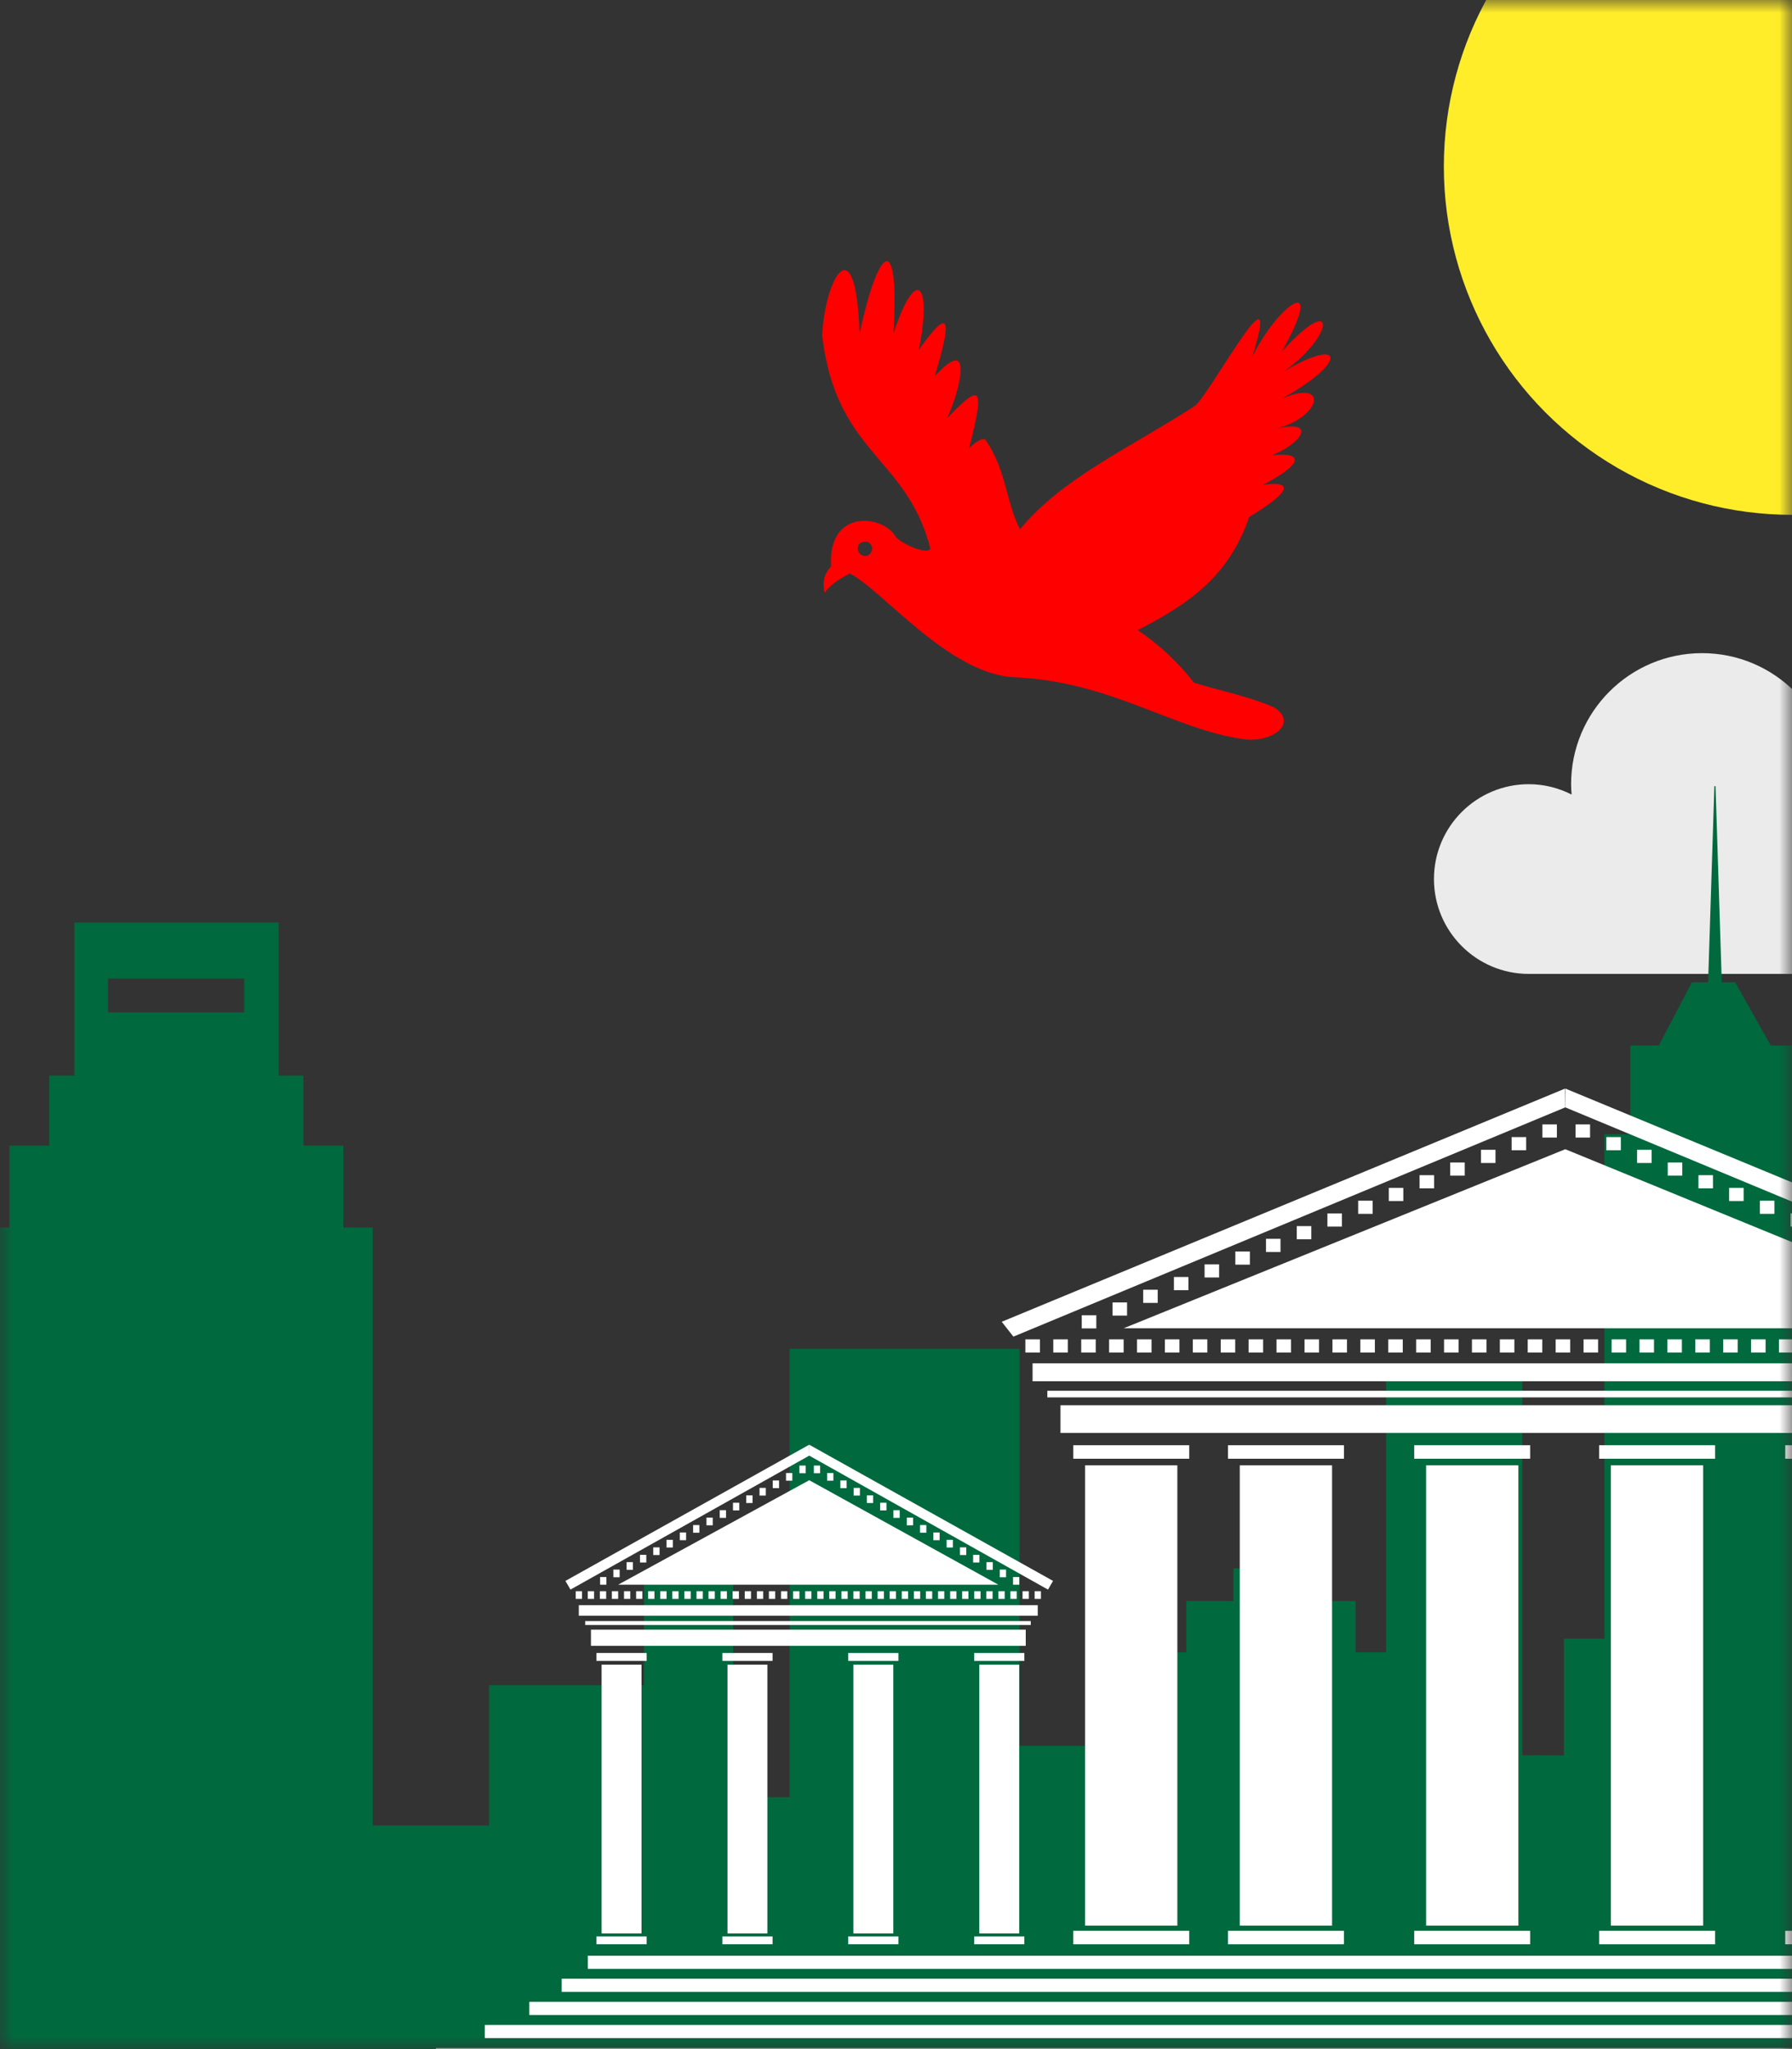 <?xml version="1.0" encoding="utf-8"?>
<svg xmlns="http://www.w3.org/2000/svg" width="70" height="80" viewBox="0 0 70 80" fill="none">
<rect x="0" y="0" width="70" height="80" fill="#333333" stroke="none"/>
<mask id="mask0_946_641" style="mask-type:alpha" maskUnits="userSpaceOnUse" x="0" y="0" width="70" height="80">
<rect width="70" height="80" fill="#D9D9D9"/>
</mask>
<g mask="url(#mask0_946_641)">
<path opacity="0.9" d="M72.376 31.984C72.02 31.984 71.681 32.048 71.365 32.16C71.521 31.672 71.603 31.152 71.603 30.616C71.603 27.791 69.311 25.5 66.487 25.5C63.662 25.5 61.371 27.791 61.371 30.616C61.371 30.752 61.381 30.887 61.391 31.02C60.889 30.765 60.319 30.616 59.718 30.616C57.671 30.616 56.014 32.276 56.014 34.319C56.014 36.363 57.674 38.023 59.718 38.023H72.376C74.043 38.023 75.398 36.672 75.398 35.002C75.398 33.331 74.047 31.98 72.376 31.98V31.984Z" fill="white"/>
<path fill-rule="evenodd" clip-rule="evenodd" d="M39.663 26.442C37.087 26.361 34.433 22.99 33.187 22.387C32.845 22.596 32.51 22.741 32.206 23.143C32.138 22.693 32.17 22.445 32.467 22.105C32.322 19.815 34.554 20.104 35.008 20.983C35.403 21.349 36.309 21.656 36.341 21.408C35.418 17.82 32.656 17.715 32.117 13.104C32.22 10.847 33.44 8.735 33.576 13.04C34.242 9.847 35.146 8.703 34.902 13.023C35.743 10.419 36.432 10.95 35.892 13.655C37.282 11.691 37.075 12.799 36.517 14.682C38.13 12.936 37.429 15.431 36.999 16.321C38.308 14.977 38.494 15.001 37.855 17.504C38.003 17.334 38.423 17.01 38.523 17.212C39.317 18.387 39.289 19.582 39.843 20.663C41.489 18.668 44.031 17.547 46.645 15.867C47.189 15.559 50.201 9.831 48.91 13.952C49.866 11.931 51.881 10.49 50.075 13.725C52.211 11.352 52.18 13.051 50.165 14.494C52.421 13.146 52.743 14.07 50.091 15.556C51.894 14.78 51.639 16.261 49.876 16.727C51.499 16.369 50.804 17.352 49.678 17.773C50.702 17.653 51.166 17.966 49.339 18.928C50.239 18.792 50.781 18.988 48.798 20.182C47.989 22.537 46.402 23.593 44.442 24.601C45.37 25.226 46.096 25.95 46.636 26.651C47.667 26.974 48.776 27.18 49.79 27.627C50.718 28.251 49.675 28.999 48.621 28.863C45.891 28.509 43.425 26.614 39.663 26.442L39.663 26.442ZM33.852 21.149C33.665 21.125 33.526 21.234 33.51 21.358C33.486 21.544 33.594 21.684 33.779 21.708C33.904 21.724 34.044 21.616 34.068 21.43C34.084 21.306 33.976 21.166 33.852 21.149Z" fill="#FF0000"/>
<circle cx="70" cy="6.5" r="13.6" fill="#FFED2A"/>
<path d="M148.821 85.266H142.398V81.105H135.797V64.143H133.593V58.124H123.318V72.53H122.038V68.148H117.63V61.222H113.589V58.489H110.661V61.222H106.809V72.53H106.075V73.072H103.503V63.589L98.36 63.6V73.083H90.657V63.235H86.616V47.922H81.852V43.728H81.106V47.922H77.076V63.977H71.321V44.282H70.308V40.819H69.172L67.781 38.351H67.257L67.013 30.694H66.968L66.723 38.351H66.089L64.797 40.819H63.684V44.282H62.671V63.977H61.09V68.536L59.465 68.525V53.565H54.144V64.508H52.953V62.506H51.116V61.233H48.178V62.506H46.341V64.508H44.415V68.16H39.829V52.658H30.845V70.162H28.641V61.598H25.157V65.792H19.101V71.269H14.559V47.922H13.412V44.725H11.854V41.992H10.886V36.017H2.904V41.992H1.924V44.725H0.366V47.922H-0.781V66.522H-5.679V59.773H-10.811L-10.822 56.675H-13.026V39.624H-18.904V32.786H-19.082V39.624H-23.858V69.442H-28.266V64.884H-31.939V63.324H-33.587V64.884H-35.123V51.141L-39.119 53.653H-44.608L-48.604 51.141V67.716L-49.628 67.705V77.011H-52.099V42.601H-49.082L-47.39 37.057H-47.479L-52.099 34.612V33.572H-54.069L-54.136 33.539L-54.637 17.838H-54.682L-55.194 33.539L-55.272 33.572H-57.231V34.612L-61.851 37.057H-61.94L-60.248 42.601H-57.231V77.011H-58.355V70.449H-62.396V74.831H-64.778V77.022H-66.114V59.329H-67.35V56.862H-68.396L-70.344 53.388L-72.482 53.376L-74.307 56.851H-75.32V59.318H-76.556V66.798H-79.406V59.55H-82.022V56.264H-82.578V59.55H-83.269V71.998H-87.677V67.284H-91.462L-93.454 69.265V73.503H-95.781L-97.161 71.334V68.856L-98.664 68.845V71.301H-101.146V68.845H-102.939V74.322H-105.944V85.265H-106L-105.989 91.162H148.832V85.265L148.821 85.266ZM9.539 38.208V39.525H4.218V38.208H9.539Z" fill="#00693E"/>
<path d="M22.963 76.355H99.952V76.868H22.963V76.355Z" fill="white"/>
<path d="M21.94 77.252H100.983V77.766H21.94V77.252Z" fill="white"/>
<path d="M20.677 78.156H102.249V78.669H20.677V78.156Z" fill="white"/>
<path d="M18.939 79.058H103.976V79.572H18.939V79.058Z" fill="white"/>
<path d="M17.027 79.96H105.894V80.474H17.027V79.96Z" fill="white"/>
<path d="M40.335 53.225H81.77V53.927H40.335V53.225Z" fill="white"/>
<path d="M39.13 51.604L39.586 52.184L61.144 43.233L61.135 42.5L39.13 51.604Z" fill="white"/>
<path d="M61.148 42.5L61.144 43.233L82.697 52.189L83.153 51.604L61.148 42.5Z" fill="white"/>
<path d="M41.425 54.864H80.677V55.945H41.425V54.864Z" fill="white"/>
<path d="M41.926 75.382H46.455V75.909H41.926V75.382Z" fill="white"/>
<path d="M41.926 56.424H46.455V56.951H41.926V56.424Z" fill="white"/>
<path d="M42.385 57.209H45.99V75.18H42.385V57.209Z" fill="white"/>
<path d="M47.969 75.382H52.499V75.909H47.969V75.382Z" fill="white"/>
<path d="M47.969 56.424H52.499V56.951H47.969V56.424Z" fill="white"/>
<path d="M48.429 57.209H52.034V75.18H48.429V57.209Z" fill="white"/>
<path d="M55.242 75.382H59.771V75.909H55.242V75.382Z" fill="white"/>
<path d="M55.242 56.424H59.771V56.951H55.242V56.424Z" fill="white"/>
<path d="M55.707 57.209H59.312V75.18H55.707V57.209Z" fill="white"/>
<path d="M62.465 75.382H66.995V75.909H62.465V75.382Z" fill="white"/>
<path d="M62.465 56.424H66.995V56.951H62.465V56.424Z" fill="white"/>
<path d="M62.925 57.209H66.53V75.18H62.925V57.209Z" fill="white"/>
<path d="M69.737 75.382H74.267V75.909H69.737V75.382Z" fill="white"/>
<path d="M69.737 56.424H74.267V56.951H69.737V56.424Z" fill="white"/>
<path d="M40.054 52.291H40.621V52.805H40.054V52.291Z" fill="white"/>
<path d="M41.144 52.291H41.711V52.805H41.144V52.291Z" fill="white"/>
<path d="M42.235 52.291H42.802V52.805H42.235V52.291Z" fill="white"/>
<path d="M43.324 52.291H43.892V52.805H43.324V52.291Z" fill="white"/>
<path d="M44.415 52.291H44.982V52.805H44.415V52.291Z" fill="white"/>
<path d="M45.504 52.291H46.071V52.805H45.504V52.291Z" fill="white"/>
<path d="M46.594 52.291H47.161V52.805H46.594V52.291Z" fill="white"/>
<path d="M47.684 52.291H48.251V52.805H47.684V52.291Z" fill="white"/>
<path d="M48.773 52.291H49.341V52.805H48.773V52.291Z" fill="white"/>
<path d="M49.863 52.291H50.431V52.805H49.863V52.291Z" fill="white"/>
<path d="M50.958 52.291H51.525V52.805H50.958V52.291Z" fill="white"/>
<path d="M52.049 52.291H52.616V52.805H52.049V52.291Z" fill="white"/>
<path d="M53.139 52.291H53.706V52.805H53.139V52.291Z" fill="white"/>
<path d="M54.228 52.291H54.795V52.805H54.228V52.291Z" fill="white"/>
<path d="M55.318 52.291H55.886V52.805H55.318V52.291Z" fill="white"/>
<path d="M56.408 52.291H56.975V52.805H56.408V52.291Z" fill="white"/>
<path d="M57.498 52.291H58.065V52.805H57.498V52.291Z" fill="white"/>
<path d="M58.588 52.291H59.155V52.805H58.588V52.291Z" fill="white"/>
<path d="M59.677 52.291H60.245V52.805H59.677V52.291Z" fill="white"/>
<path d="M60.768 52.291H61.335V52.805H60.768V52.291Z" fill="white"/>
<path d="M61.858 52.291H62.425V52.805H61.858V52.291Z" fill="white"/>
<path d="M62.953 52.291H63.52V52.805H62.953V52.291Z" fill="white"/>
<path d="M64.043 52.291H64.61V52.805H64.043V52.291Z" fill="white"/>
<path d="M65.132 52.291H65.699V52.805H65.132V52.291Z" fill="white"/>
<path d="M66.222 52.291H66.79V52.805H66.222V52.291Z" fill="white"/>
<path d="M67.311 52.291H67.879V52.805H67.311V52.291Z" fill="white"/>
<path d="M68.401 52.291H68.969V52.805H68.401V52.291Z" fill="white"/>
<path d="M69.491 52.291H70.058V52.805H69.491V52.291Z" fill="white"/>
<path d="M40.912 54.297H81.142V54.556H40.912V54.297Z" fill="white"/>
<path d="M42.256 51.349H42.824V51.863H42.256V51.349Z" fill="white"/>
<path d="M43.459 50.849H44.026V51.363H43.459V50.849Z" fill="white"/>
<path d="M44.656 50.353H45.223V50.867H44.656V50.353Z" fill="white"/>
<path d="M45.856 49.856H46.424V50.37H45.856V49.856Z" fill="white"/>
<path d="M47.054 49.361H47.621V49.875H47.054V49.361Z" fill="white"/>
<path d="M48.255 48.86H48.823V49.374H48.255V48.86Z" fill="white"/>
<path d="M49.453 48.365H50.02V48.879H49.453V48.365Z" fill="white"/>
<path d="M50.655 47.869H51.222V48.383H50.655V47.869Z" fill="white"/>
<path d="M51.852 47.374H52.419V47.888H51.852V47.374Z" fill="white"/>
<path d="M53.053 46.877H53.62V47.391H53.053V46.877Z" fill="white"/>
<path d="M54.25 46.377H54.817V46.89H54.25V46.377Z" fill="white"/>
<path d="M55.452 45.881H56.019V46.395H55.452V45.881Z" fill="white"/>
<path d="M56.649 45.385H57.216V45.899H56.649V45.385Z" fill="white"/>
<path d="M57.851 44.89H58.418V45.404H57.851V44.89Z" fill="white"/>
<path d="M59.048 44.394H59.616V44.907H59.048V44.394Z" fill="white"/>
<path d="M60.249 43.898H60.816V44.412H60.249V43.898Z" fill="white"/>
<path d="M69.943 47.374H70.51V47.888H69.943V47.374Z" fill="white"/>
<path d="M68.746 46.877H69.313V47.391H68.746V46.877Z" fill="white"/>
<path d="M67.543 46.377H68.111V46.89H67.543V46.377Z" fill="white"/>
<path d="M66.346 45.881H66.913V46.395H66.346V45.881Z" fill="white"/>
<path d="M65.146 45.385H65.713V45.899H65.146V45.385Z" fill="white"/>
<path d="M63.948 44.89H64.516V45.404H63.948V44.89Z" fill="white"/>
<path d="M62.747 44.394H63.314V44.907H62.747V44.394Z" fill="white"/>
<path d="M61.544 43.898H62.112V44.412H61.544V43.898Z" fill="white"/>
<path d="M61.143 44.867L43.892 51.858H78.216L61.143 44.867Z" fill="white"/>
<path d="M22.61 62.669H40.537V63.08H22.61V62.669Z" fill="white"/>
<path d="M22.087 61.721L22.284 62.06L31.611 56.83L31.607 56.405L22.087 61.721Z" fill="white"/>
<path d="M31.615 56.406L31.611 56.83L40.938 62.061L41.134 61.721L31.615 56.406Z" fill="white"/>
<path d="M23.084 63.625H40.068V64.255H23.084V63.625Z" fill="white"/>
<path d="M23.299 75.6H25.26V75.908H23.299V75.6Z" fill="white"/>
<path d="M23.299 64.535H25.26V64.843H23.299V64.535Z" fill="white"/>
<path d="M23.5 64.991H25.059V75.484H23.5V64.991Z" fill="white"/>
<path d="M28.217 75.6H30.178V75.908H28.217V75.6Z" fill="white"/>
<path d="M28.217 64.535H30.178V64.843H28.217V64.535Z" fill="white"/>
<path d="M28.417 64.991H29.976V75.484H28.417V64.991Z" fill="white"/>
<path d="M33.134 75.6H35.095V75.908H33.134V75.6Z" fill="white"/>
<path d="M33.134 64.535H35.095V64.843H33.134V64.535Z" fill="white"/>
<path d="M33.335 64.991H34.895V75.484H33.335V64.991Z" fill="white"/>
<path d="M38.053 75.6H40.014V75.908H38.053V75.6Z" fill="white"/>
<path d="M38.053 64.535H40.014V64.843H38.053V64.535Z" fill="white"/>
<path d="M38.254 64.991H39.813V75.484H38.254V64.991Z" fill="white"/>
<path d="M22.49 62.123H22.735V62.423H22.49V62.123Z" fill="white"/>
<path d="M22.959 62.123H23.205V62.423H22.959V62.123Z" fill="white"/>
<path d="M23.432 62.123H23.678V62.423H23.432V62.123Z" fill="white"/>
<path d="M23.901 62.123H24.147V62.423H23.901V62.123Z" fill="white"/>
<path d="M24.375 62.123H24.62V62.423H24.375V62.123Z" fill="white"/>
<path d="M24.848 62.123H25.094V62.423H24.848V62.123Z" fill="white"/>
<path d="M25.318 62.123H25.564V62.423H25.318V62.123Z" fill="white"/>
<path d="M25.791 62.123H26.037V62.423H25.791V62.123Z" fill="white"/>
<path d="M26.26 62.123H26.506V62.423H26.26V62.123Z" fill="white"/>
<path d="M26.734 62.123H26.98V62.423H26.734V62.123Z" fill="white"/>
<path d="M27.207 62.123H27.453V62.423H27.207V62.123Z" fill="white"/>
<path d="M27.676 62.123H27.922V62.423H27.676V62.123Z" fill="white"/>
<path d="M28.149 62.123H28.395V62.423H28.149V62.123Z" fill="white"/>
<path d="M28.618 62.123H28.864V62.423H28.618V62.123Z" fill="white"/>
<path d="M29.091 62.123H29.337V62.423H29.091V62.123Z" fill="white"/>
<path d="M29.565 62.123H29.811V62.423H29.565V62.123Z" fill="white"/>
<path d="M30.035 62.123H30.281V62.423H30.035V62.123Z" fill="white"/>
<path d="M30.509 62.123H30.755V62.423H30.509V62.123Z" fill="white"/>
<path d="M30.982 62.123H31.228V62.423H30.982V62.123Z" fill="white"/>
<path d="M31.451 62.123H31.697V62.423H31.451V62.123Z" fill="white"/>
<path d="M31.924 62.123H32.17V62.423H31.924V62.123Z" fill="white"/>
<path d="M32.393 62.123H32.639V62.423H32.393V62.123Z" fill="white"/>
<path d="M32.867 62.123H33.112V62.423H32.867V62.123Z" fill="white"/>
<path d="M33.335 62.123H33.581V62.423H33.335V62.123Z" fill="white"/>
<path d="M33.809 62.123H34.054V62.423H33.809V62.123Z" fill="white"/>
<path d="M34.282 62.123H34.528V62.423H34.282V62.123Z" fill="white"/>
<path d="M34.752 62.123H34.998V62.423H34.752V62.123Z" fill="white"/>
<path d="M35.226 62.123H35.472V62.423H35.226V62.123Z" fill="white"/>
<path d="M35.699 62.123H35.945V62.423H35.699V62.123Z" fill="white"/>
<path d="M36.168 62.123H36.414V62.423H36.168V62.123Z" fill="white"/>
<path d="M36.642 62.123H36.887V62.423H36.642V62.123Z" fill="white"/>
<path d="M37.115 62.123H37.361V62.423H37.115V62.123Z" fill="white"/>
<path d="M37.584 62.123H37.829V62.423H37.584V62.123Z" fill="white"/>
<path d="M38.057 62.123H38.303V62.423H38.057V62.123Z" fill="white"/>
<path d="M38.526 62.123H38.772V62.423H38.526V62.123Z" fill="white"/>
<path d="M38.999 62.123H39.245V62.423H38.999V62.123Z" fill="white"/>
<path d="M39.469 62.123H39.715V62.423H39.469V62.123Z" fill="white"/>
<path d="M39.943 62.123H40.189V62.423H39.943V62.123Z" fill="white"/>
<path d="M40.416 62.123H40.662V62.423H40.416V62.123Z" fill="white"/>
<path d="M22.86 63.29H40.264V63.441H22.86V63.29Z" fill="white"/>
<path d="M23.441 61.57H23.687V61.869H23.441V61.57Z" fill="white"/>
<path d="M23.959 61.279H24.205V61.579H23.959V61.279Z" fill="white"/>
<path d="M24.477 60.989H24.723V61.288H24.477V60.989Z" fill="white"/>
<path d="M25 60.703H25.246V61.002H25V60.703Z" fill="white"/>
<path d="M25.518 60.412H25.764V60.712H25.518V60.412Z" fill="white"/>
<path d="M26.036 60.117H26.282V60.417H26.036V60.117Z" fill="white"/>
<path d="M26.556 59.831H26.801V60.131H26.556V59.831Z" fill="white"/>
<path d="M27.074 59.541H27.319V59.84H27.074V59.541Z" fill="white"/>
<path d="M27.596 59.251H27.842V59.55H27.596V59.251Z" fill="white"/>
<path d="M28.114 58.96H28.36V59.26H28.114V58.96Z" fill="white"/>
<path d="M28.632 58.67H28.878V58.969H28.632V58.67Z" fill="white"/>
<path d="M29.15 58.381H29.396V58.68H29.15V58.381Z" fill="white"/>
<path d="M29.669 58.09H29.914V58.389H29.669V58.09Z" fill="white"/>
<path d="M30.186 57.8H30.432V58.099H30.186V57.8Z" fill="white"/>
<path d="M30.704 57.509H30.95V57.808H30.704V57.509Z" fill="white"/>
<path d="M31.227 57.218H31.473V57.518H31.227V57.218Z" fill="white"/>
<path d="M39.571 61.57H39.817V61.869H39.571V61.57Z" fill="white"/>
<path d="M39.053 61.279H39.299V61.579H39.053V61.279Z" fill="white"/>
<path d="M38.535 60.989H38.781V61.288H38.535V60.989Z" fill="white"/>
<path d="M38.012 60.703H38.258V61.002H38.012V60.703Z" fill="white"/>
<path d="M37.499 60.412H37.745V60.712H37.499V60.412Z" fill="white"/>
<path d="M36.977 60.117H37.222V60.417H36.977V60.117Z" fill="white"/>
<path d="M36.459 59.831H36.704V60.131H36.459V59.831Z" fill="white"/>
<path d="M35.94 59.541H36.186V59.84H35.94V59.541Z" fill="white"/>
<path d="M35.421 59.251H35.667V59.55H35.421V59.251Z" fill="white"/>
<path d="M34.899 58.96H35.145V59.26H34.899V58.96Z" fill="white"/>
<path d="M34.381 58.67H34.627V58.969H34.381V58.67Z" fill="white"/>
<path d="M33.863 58.381H34.108V58.68H33.863V58.381Z" fill="white"/>
<path d="M33.345 58.09H33.59V58.389H33.345V58.09Z" fill="white"/>
<path d="M32.827 57.8H33.072V58.099H32.827V57.8Z" fill="white"/>
<path d="M32.309 57.509H32.554V57.808H32.309V57.509Z" fill="white"/>
<path d="M31.791 57.218H32.036V57.518H31.791V57.218Z" fill="white"/>
<path d="M31.611 57.79L24.146 61.869H38.999L31.611 57.79Z" fill="white"/>
</g>
</svg>